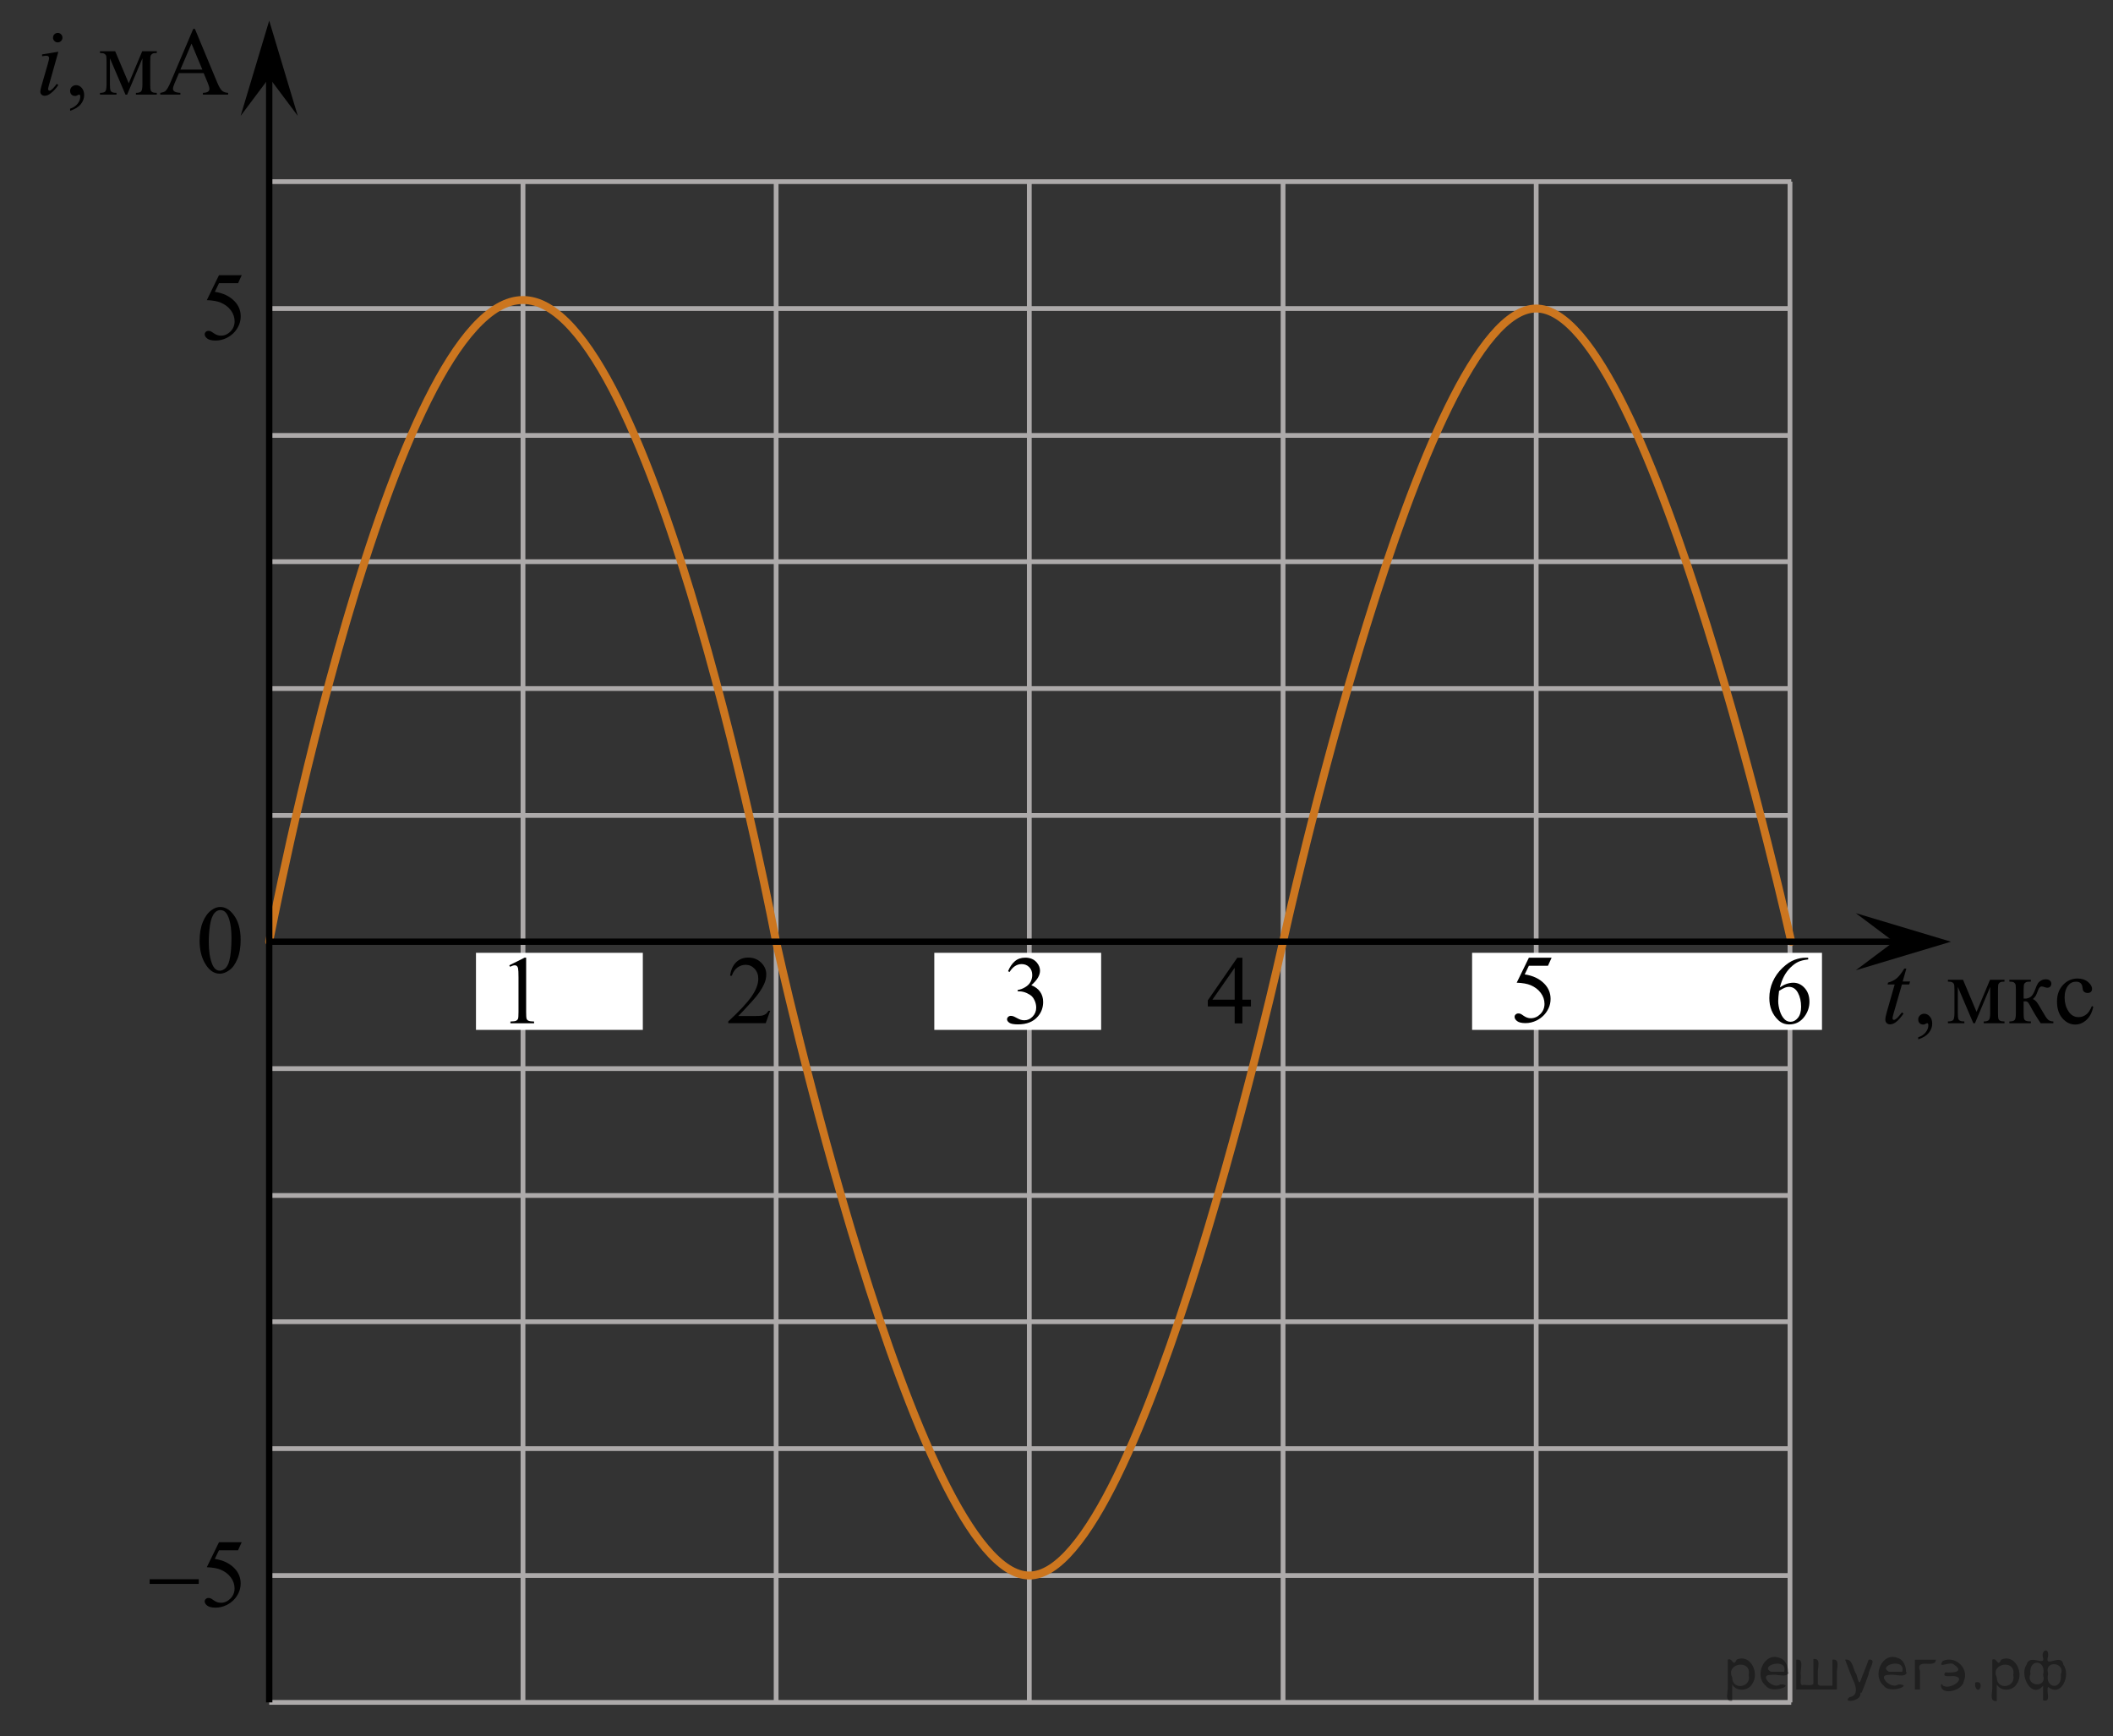 <?xml version="1.0" encoding="utf-8"?>
<!-- Generator: Adobe Illustrator 16.0.0, SVG Export Plug-In . SVG Version: 6.00 Build 0)  -->
<!DOCTYPE svg PUBLIC "-//W3C//DTD SVG 1.1//EN" "http://www.w3.org/Graphics/SVG/1.1/DTD/svg11.dtd">
<svg version="1.1" id="Слой_1" xmlns="http://www.w3.org/2000/svg" xmlns:xlink="http://www.w3.org/1999/xlink" x="0px" y="0px"
	 width="333.044px" height="273.689px" viewBox="-4.623 0 333.044 273.689" enable-background="new -4.623 0 333.044 273.689"
	 xml:space="preserve">
<rect x="-4.623" y="0" width="333.044" height="273.689" fill="#333333" stroke="none"/>
<g>
	
		<line fill="none" stroke="#ADAAAA" stroke-width="0.75" stroke-miterlimit="10" x1="237.509" y1="28.631" x2="237.509" y2="268.332"/>
	
		<line fill="none" stroke="#ADAAAA" stroke-width="0.75" stroke-miterlimit="10" x1="277.509" y1="28.631" x2="277.509" y2="268.332"/>
	
		<line fill="none" stroke="#ADAAAA" stroke-width="0.75" stroke-miterlimit="10" x1="197.609" y1="28.631" x2="197.609" y2="268.332"/>
	
		<line fill="none" stroke="#ADAAAA" stroke-width="0.75" stroke-miterlimit="10" x1="157.609" y1="28.631" x2="157.609" y2="268.332"/>
	
		<line fill="none" stroke="#ADAAAA" stroke-width="0.75" stroke-miterlimit="10" x1="117.709" y1="28.631" x2="117.709" y2="268.332"/>
	
		<line fill="none" stroke="#ADAAAA" stroke-width="0.75" stroke-miterlimit="10" x1="37.809" y1="48.631" x2="277.709" y2="48.631"/>
	
		<line fill="none" stroke="#ADAAAA" stroke-width="0.75" stroke-miterlimit="10" x1="37.809" y1="28.631" x2="277.709" y2="28.631"/>
	
		<line fill="none" stroke="#ADAAAA" stroke-width="0.75" stroke-miterlimit="10" x1="37.809" y1="68.631" x2="277.709" y2="68.631"/>
	
		<line fill="none" stroke="#ADAAAA" stroke-width="0.75" stroke-miterlimit="10" x1="37.809" y1="88.531" x2="277.709" y2="88.531"/>
	
		<line fill="none" stroke="#ADAAAA" stroke-width="0.75" stroke-miterlimit="10" x1="37.809" y1="108.531" x2="277.709" y2="108.531"/>
	
		<line fill="none" stroke="#ADAAAA" stroke-width="0.75" stroke-miterlimit="10" x1="37.809" y1="128.531" x2="277.709" y2="128.531"/>
	
		<line fill="none" stroke="#ADAAAA" stroke-width="0.75" stroke-miterlimit="10" x1="37.809" y1="168.431" x2="277.709" y2="168.431"/>
	
		<line fill="none" stroke="#ADAAAA" stroke-width="0.75" stroke-miterlimit="10" x1="37.809" y1="188.431" x2="277.709" y2="188.431"/>
	
		<line fill="none" stroke="#ADAAAA" stroke-width="0.75" stroke-miterlimit="10" x1="37.809" y1="208.332" x2="277.709" y2="208.332"/>
	
		<line fill="none" stroke="#ADAAAA" stroke-width="0.75" stroke-miterlimit="10" x1="37.809" y1="228.332" x2="277.709" y2="228.332"/>
	
		<line fill="none" stroke="#ADAAAA" stroke-width="0.75" stroke-miterlimit="10" x1="37.809" y1="248.332" x2="277.709" y2="248.332"/>
	
		<line fill="none" stroke="#ADAAAA" stroke-width="0.75" stroke-miterlimit="10" x1="37.809" y1="268.332" x2="277.709" y2="268.332"/>
	
		<line fill="none" stroke="#ADAAAA" stroke-width="0.75" stroke-miterlimit="10" x1="77.809" y1="28.631" x2="77.809" y2="268.332"/>
</g>
<rect x="227.404" y="150.183" fill="#FFFFFF" width="55.148" height="12.148"/>
<rect x="142.638" y="150.183" fill="#FFFFFF" width="26.298" height="12.148"/>
<rect x="70.399" y="150.183" fill="#FFFFFF" width="26.298" height="12.148"/>
<polygon points="293.884,148.431 287.884,143.931 302.884,148.431 287.884,152.931 "/>
<polygon points="37.809,12.256 33.309,18.256 37.809,3.256 42.309,18.256 "/>
<g>
	<g>
		<g>
			<defs>
				<rect id="SVGID_1_" x="73.043" y="147.376" width="9.532" height="16.697"/>
			</defs>
			<clipPath id="SVGID_2_">
				<use xlink:href="#SVGID_1_"  overflow="visible"/>
			</clipPath>
			<g clip-path="url(#SVGID_2_)">
				<path d="M75.651,152.148l2.414-1.203h0.241v8.558c0,0.567,0.023,0.922,0.069,1.062c0.046,0.139,0.143,0.246,0.289,0.32
					c0.147,0.076,0.444,0.117,0.893,0.128v0.276h-3.729v-0.276c0.468-0.011,0.77-0.052,0.906-0.124s0.231-0.169,0.286-0.291
					c0.054-0.122,0.081-0.486,0.081-1.095v-5.472c0-0.736-0.024-1.21-0.073-1.42c-0.034-0.158-0.096-0.275-0.187-0.351
					s-0.199-0.112-0.325-0.112c-0.181,0-0.432,0.076-0.753,0.232L75.651,152.148z"/>
			</g>
		</g>
	</g>
</g>
<g>
	<g>
		<g>
			<defs>
				<rect id="SVGID_3_" x="107.315" y="147.355" width="12.363" height="16.697"/>
			</defs>
			<clipPath id="SVGID_4_">
				<use xlink:href="#SVGID_3_"  overflow="visible"/>
			</clipPath>
			<g clip-path="url(#SVGID_4_)">
				<path d="M116.769,159.324l-0.701,1.951h-5.902v-0.277c1.736-1.604,2.958-2.914,3.667-3.932c0.708-1.016,1.063-1.945,1.063-2.787
					c0-0.643-0.194-1.171-0.583-1.584c-0.389-0.414-0.854-0.621-1.395-0.621c-0.492,0-0.934,0.146-1.324,0.438
					c-0.391,0.291-0.68,0.719-0.867,1.281h-0.273c0.123-0.922,0.439-1.629,0.948-2.122c0.509-0.493,1.145-0.739,1.907-0.739
					c0.812,0,1.489,0.264,2.032,0.791c0.543,0.529,0.815,1.151,0.815,1.869c0,0.514-0.118,1.026-0.354,1.539
					c-0.364,0.808-0.955,1.662-1.771,2.564c-1.225,1.355-1.989,2.172-2.294,2.451h2.612c0.531,0,0.904-0.02,1.118-0.061
					c0.214-0.039,0.407-0.12,0.579-0.242c0.172-0.122,0.322-0.295,0.45-0.52H116.769L116.769,159.324z"/>
			</g>
		</g>
	</g>
</g>
<g>
	<g>
		<g>
			<defs>
				<rect id="SVGID_5_" x="182.982" y="147.392" width="12.361" height="16.697"/>
			</defs>
			<clipPath id="SVGID_6_">
				<use xlink:href="#SVGID_5_"  overflow="visible"/>
			</clipPath>
			<g clip-path="url(#SVGID_6_)">
				<path d="M192.544,157.571v1.062h-1.344v2.676h-1.217v-2.676h-4.235v-0.957l4.641-6.711h0.812v6.607L192.544,157.571
					L192.544,157.571z M189.984,157.571v-5.03l-3.512,5.03H189.984z"/>
			</g>
		</g>
	</g>
</g>
<g>
	<g>
		<g>
			<defs>
				<rect id="SVGID_7_" x="151.428" y="147.389" width="12.363" height="18.076"/>
			</defs>
			<clipPath id="SVGID_8_">
				<use xlink:href="#SVGID_7_"  overflow="visible"/>
			</clipPath>
			<g clip-path="url(#SVGID_8_)">
				<path d="M154.261,153.083c0.285-0.682,0.646-1.208,1.081-1.579c0.435-0.372,0.978-0.557,1.627-0.557
					c0.801,0,1.417,0.265,1.844,0.792c0.325,0.393,0.487,0.814,0.487,1.262c0,0.737-0.457,1.5-1.372,2.286
					c0.614,0.243,1.08,0.593,1.394,1.046c0.315,0.453,0.472,0.984,0.472,1.598c0,0.877-0.276,1.637-0.827,2.277
					c-0.718,0.838-1.758,1.256-3.121,1.256c-0.674,0-1.132-0.084-1.376-0.254s-0.365-0.352-0.365-0.545
					c0-0.145,0.058-0.271,0.173-0.381c0.116-0.11,0.254-0.165,0.417-0.165c0.123,0,0.248,0.021,0.376,0.06
					c0.084,0.025,0.273,0.115,0.569,0.273c0.294,0.156,0.499,0.25,0.612,0.279c0.182,0.055,0.376,0.082,0.583,0.082
					c0.502,0,0.938-0.195,1.31-0.59c0.371-0.393,0.556-0.858,0.556-1.396c0-0.393-0.085-0.777-0.258-1.15
					c-0.127-0.278-0.268-0.49-0.421-0.635c-0.211-0.199-0.501-0.379-0.871-0.541c-0.369-0.162-0.745-0.244-1.128-0.244h-0.236
					v-0.223c0.389-0.051,0.778-0.191,1.169-0.427c0.391-0.233,0.676-0.515,0.853-0.844s0.266-0.689,0.266-1.083
					c0-0.513-0.159-0.928-0.476-1.244c-0.318-0.316-0.713-0.474-1.185-0.474c-0.762,0-1.399,0.413-1.91,1.239L154.261,153.083z"/>
			</g>
		</g>
	</g>
</g>
<g>
	<g>
		<g>
			<defs>
				<rect id="SVGID_9_" x="24.869" y="39.592" width="12.363" height="18.078"/>
			</defs>
			<clipPath id="SVGID_10_">
				<use xlink:href="#SVGID_9_"  overflow="visible"/>
			</clipPath>
			<g clip-path="url(#SVGID_10_)">
				<path d="M33.479,43.368l-0.576,1.27h-3.01l-0.657,1.359c1.304,0.194,2.336,0.685,3.099,1.472
					c0.654,0.677,0.981,1.474,0.981,2.39c0,0.533-0.107,1.026-0.321,1.479s-0.483,0.839-0.808,1.158
					c-0.324,0.319-0.686,0.575-1.084,0.77c-0.565,0.274-1.146,0.411-1.741,0.411c-0.6,0-1.037-0.104-1.31-0.31
					s-0.409-0.434-0.409-0.683c0-0.14,0.056-0.263,0.169-0.37c0.113-0.107,0.256-0.16,0.428-0.16c0.127,0,0.24,0.02,0.335,0.06
					c0.096,0.04,0.259,0.142,0.491,0.306c0.369,0.259,0.743,0.389,1.122,0.389c0.575,0,1.081-0.221,1.516-0.661
					c0.435-0.441,0.653-0.977,0.653-1.61c0-0.612-0.194-1.184-0.583-1.714s-0.925-0.94-1.608-1.229
					c-0.536-0.224-1.267-0.354-2.191-0.388l1.918-3.936H33.479L33.479,43.368z"/>
			</g>
		</g>
	</g>
</g>
<g>
	<g>
		<g>
			<defs>
				<rect id="SVGID_11_" x="231.328" y="147.179" width="12.363" height="18.078"/>
			</defs>
			<clipPath id="SVGID_12_">
				<use xlink:href="#SVGID_11_"  overflow="visible"/>
			</clipPath>
			<g clip-path="url(#SVGID_12_)">
				<path d="M239.938,150.955l-0.575,1.27h-3.011l-0.657,1.359c1.305,0.195,2.337,0.686,3.1,1.473
					c0.654,0.676,0.98,1.473,0.98,2.389c0,0.533-0.106,1.026-0.32,1.479s-0.483,0.839-0.809,1.157
					c-0.324,0.319-0.686,0.576-1.084,0.77c-0.565,0.274-1.146,0.411-1.741,0.411c-0.601,0-1.036-0.104-1.31-0.31
					c-0.273-0.207-0.409-0.435-0.409-0.684c0-0.14,0.056-0.263,0.169-0.37c0.113-0.106,0.256-0.16,0.429-0.16
					c0.128,0,0.239,0.019,0.335,0.06c0.097,0.04,0.26,0.143,0.49,0.307c0.369,0.258,0.744,0.389,1.123,0.389
					c0.574,0,1.08-0.221,1.516-0.662c0.436-0.44,0.652-0.977,0.652-1.609c0-0.612-0.193-1.184-0.583-1.714
					c-0.389-0.53-0.925-0.94-1.608-1.229c-0.535-0.223-1.267-0.354-2.191-0.388l1.919-3.937H239.938L239.938,150.955
					L239.938,150.955z"/>
			</g>
		</g>
	</g>
</g>
<g>
	<g>
		<g>
			<defs>
				<rect id="SVGID_13_" x="24.009" y="139.392" width="12.363" height="18.078"/>
			</defs>
			<clipPath id="SVGID_14_">
				<use xlink:href="#SVGID_13_"  overflow="visible"/>
			</clipPath>
			<g clip-path="url(#SVGID_14_)">
				<path d="M26.836,148.291c0-1.155,0.172-2.15,0.517-2.984s0.802-1.455,1.372-1.863c0.443-0.323,0.9-0.485,1.373-0.485
					c0.767,0,1.456,0.396,2.065,1.188c0.763,0.981,1.144,2.311,1.144,3.989c0,1.175-0.167,2.173-0.501,2.994
					c-0.334,0.822-0.761,1.418-1.28,1.789c-0.519,0.371-1.019,0.557-1.501,0.557c-0.955,0-1.749-0.57-2.383-1.711
					C27.104,150.802,26.836,149.645,26.836,148.291z M28.283,148.478c0,1.394,0.169,2.531,0.509,3.412
					c0.28,0.742,0.698,1.113,1.254,1.113c0.266,0,0.541-0.121,0.826-0.361c0.285-0.242,0.502-0.646,0.649-1.215
					c0.226-0.855,0.339-2.063,0.339-3.622c0-1.155-0.118-2.118-0.354-2.891c-0.177-0.573-0.406-0.979-0.687-1.218
					c-0.202-0.164-0.445-0.246-0.73-0.246c-0.335,0-0.632,0.152-0.893,0.455c-0.354,0.414-0.595,1.063-0.723,1.949
					C28.346,146.742,28.283,147.616,28.283,148.478z"/>
			</g>
		</g>
	</g>
</g>
<g>
	<g>
		<g>
			<defs>
				<rect id="SVGID_15_" x="16.165" y="239.292" width="20.581" height="18.077"/>
			</defs>
			<clipPath id="SVGID_16_">
				<use xlink:href="#SVGID_15_"  overflow="visible"/>
			</clipPath>
			<g clip-path="url(#SVGID_16_)">
				<path d="M33.471,243.089l-0.575,1.27h-3.007l-0.656,1.359c1.302,0.193,2.333,0.684,3.095,1.471
					c0.653,0.678,0.98,1.475,0.98,2.391c0,0.533-0.107,1.025-0.321,1.479s-0.483,0.84-0.807,1.157
					c-0.324,0.319-0.685,0.576-1.083,0.77c-0.565,0.274-1.145,0.411-1.739,0.411c-0.6,0-1.036-0.104-1.308-0.31
					c-0.273-0.207-0.409-0.435-0.409-0.684c0-0.14,0.056-0.263,0.169-0.37c0.113-0.106,0.255-0.16,0.427-0.16
					c0.127,0,0.24,0.02,0.335,0.06c0.096,0.04,0.259,0.143,0.49,0.307c0.369,0.258,0.742,0.389,1.12,0.389
					c0.575,0,1.08-0.221,1.515-0.662c0.435-0.44,0.652-0.977,0.652-1.609c0-0.612-0.194-1.184-0.582-1.714s-0.923-0.939-1.606-1.229
					c-0.536-0.225-1.265-0.354-2.189-0.389l1.916-3.936H33.471L33.471,243.089z"/>
			</g>
		</g>
	</g>
	<g>
		<g>
			<defs>
				<rect id="SVGID_17_" x="16.165" y="239.292" width="20.581" height="18.077"/>
			</defs>
			<clipPath id="SVGID_18_">
				<use xlink:href="#SVGID_17_"  overflow="visible"/>
			</clipPath>
			<g clip-path="url(#SVGID_18_)">
				<path d="M18.966,248.915h7.738v0.739h-7.738V248.915z"/>
			</g>
		</g>
	</g>
</g>
<g>
	<g>
		<g>
			<defs>
				<rect id="SVGID_19_" x="271.328" y="147.381" width="12.363" height="18.078"/>
			</defs>
			<clipPath id="SVGID_20_">
				<use xlink:href="#SVGID_19_"  overflow="visible"/>
			</clipPath>
			<g clip-path="url(#SVGID_20_)">
				<path d="M280.376,150.953v0.276c-0.65,0.065-1.18,0.196-1.59,0.392c-0.412,0.197-0.817,0.498-1.219,0.9
					c-0.4,0.404-0.732,0.854-0.995,1.349s-0.483,1.084-0.661,1.767c0.709-0.493,1.42-0.74,2.133-0.74
					c0.684,0,1.276,0.279,1.778,0.837c0.501,0.558,0.753,1.274,0.753,2.151c0,0.846-0.254,1.618-0.761,2.315
					c-0.61,0.847-1.417,1.27-2.42,1.27c-0.684,0-1.265-0.229-1.741-0.687c-0.934-0.893-1.401-2.047-1.401-3.467
					c0-0.906,0.179-1.768,0.538-2.584s0.872-1.541,1.539-2.174c0.666-0.632,1.305-1.058,1.914-1.277
					c0.609-0.219,1.178-0.328,1.704-0.328H280.376z M275.787,156.181c-0.088,0.672-0.133,1.215-0.133,1.629
					c0,0.478,0.088,0.996,0.262,1.557c0.175,0.561,0.435,1.004,0.779,1.334c0.25,0.233,0.555,0.351,0.914,0.351
					c0.428,0,0.811-0.204,1.147-0.612s0.505-0.991,0.505-1.748c0-0.852-0.166-1.588-0.501-2.211s-0.81-0.934-1.424-0.934
					c-0.187,0-0.388,0.04-0.602,0.119C276.521,155.746,276.205,155.917,275.787,156.181z"/>
			</g>
		</g>
	</g>
</g>
<g>
	<g>
		<defs>
			<rect id="SVGID_21_" x="289.841" y="148.763" width="38.58" height="18.082"/>
		</defs>
		<clipPath id="SVGID_22_">
			<use xlink:href="#SVGID_21_"  overflow="visible"/>
		</clipPath>
		<g clip-path="url(#SVGID_22_)">
			<path d="M297.72,163.826v-0.328c0.508-0.17,0.902-0.432,1.18-0.787c0.279-0.357,0.418-0.734,0.418-1.133
				c0-0.094-0.021-0.174-0.066-0.238c-0.033-0.045-0.068-0.068-0.104-0.068c-0.055,0-0.172,0.05-0.355,0.149
				c-0.088,0.045-0.182,0.067-0.281,0.067c-0.24,0-0.434-0.072-0.576-0.217c-0.144-0.145-0.215-0.344-0.215-0.598
				c0-0.244,0.092-0.453,0.277-0.627c0.186-0.175,0.41-0.262,0.678-0.262c0.326,0,0.615,0.143,0.869,0.43
				c0.254,0.286,0.381,0.666,0.381,1.139c0,0.513-0.176,0.99-0.529,1.431C299.044,163.225,298.486,163.572,297.72,163.826z"/>
		</g>
	</g>
	<g>
		<defs>
			<rect id="SVGID_23_" x="289.841" y="148.763" width="38.58" height="18.082"/>
		</defs>
		<clipPath id="SVGID_24_">
			<use xlink:href="#SVGID_23_"  overflow="visible"/>
		</clipPath>
		<g clip-path="url(#SVGID_24_)">
			<path d="M306.917,159.494l2.117-5.059h2.285v0.285c-0.334,0-0.559,0.033-0.67,0.1c-0.109,0.068-0.197,0.152-0.262,0.252
				s-0.096,0.422-0.096,0.971v3.631c0,0.473,0.023,0.777,0.07,0.914s0.143,0.24,0.287,0.311c0.146,0.07,0.369,0.105,0.67,0.105
				v0.275h-3.277v-0.275c0.404,0,0.676-0.076,0.814-0.229c0.137-0.152,0.207-0.52,0.207-1.102v-4.117l-2.398,5.723h-0.26
				l-2.441-5.723v4.117c0,0.473,0.025,0.777,0.074,0.914s0.145,0.24,0.289,0.311c0.143,0.069,0.365,0.104,0.666,0.104v0.276h-2.59
				v-0.276c0.438,0,0.719-0.081,0.842-0.243c0.125-0.162,0.186-0.524,0.186-1.087v-3.631c0-0.533-0.027-0.848-0.08-0.945
				c-0.055-0.097-0.141-0.184-0.254-0.261c-0.113-0.076-0.346-0.116-0.695-0.116v-0.284h2.383L306.917,159.494z"/>
			<path d="M319.019,161.279h-1.998c-0.621-0.912-1.184-1.846-1.688-2.802c-0.119-0.219-0.227-0.382-0.322-0.489
				s-0.229-0.161-0.396-0.161c-0.059,0-0.152,0.006-0.281,0.016v1.83c0,0.493,0.029,0.809,0.086,0.945s0.158,0.235,0.307,0.295
				s0.398,0.09,0.748,0.09v0.276h-3.389v-0.276c0.438,0,0.719-0.081,0.842-0.243c0.125-0.162,0.186-0.524,0.186-1.087v-3.631
				c0-0.533-0.027-0.848-0.08-0.945c-0.055-0.097-0.139-0.184-0.252-0.261s-0.346-0.116-0.695-0.116v-0.284h3.389v0.284
				c-0.41,0-0.662,0.03-0.758,0.09c-0.098,0.06-0.186,0.133-0.264,0.221c-0.078,0.087-0.119,0.424-0.119,1.012v1.345
				c0.113,0.01,0.191,0.015,0.23,0.015c0.301,0,0.584-0.086,0.848-0.258c0.264-0.171,0.498-0.536,0.707-1.094
				c0.191-0.528,0.352-0.884,0.477-1.068s0.301-0.335,0.525-0.452s0.459-0.176,0.707-0.176c0.266,0,0.479,0.065,0.637,0.194
				c0.156,0.13,0.236,0.299,0.236,0.508c0,0.175-0.057,0.323-0.17,0.444c-0.113,0.123-0.271,0.184-0.475,0.184
				c-0.107,0-0.244-0.031-0.406-0.09c-0.207-0.074-0.365-0.112-0.475-0.112c-0.227,0-0.414,0.197-0.563,0.591
				c-0.166,0.453-0.291,0.746-0.369,0.878s-0.229,0.308-0.451,0.526c0.152,0.045,0.318,0.159,0.5,0.344
				c0.18,0.185,0.514,0.71,1.002,1.576c0.391,0.692,0.682,1.131,0.877,1.314c0.195,0.185,0.477,0.282,0.848,0.292V161.279
				L319.019,161.279z"/>
			<path d="M325.308,158.679c-0.182,0.902-0.539,1.595-1.072,2.08c-0.533,0.486-1.123,0.729-1.77,0.729
				c-0.77,0-1.439-0.326-2.012-0.979c-0.574-0.652-0.859-1.534-0.859-2.645c0-1.076,0.316-1.949,0.951-2.621
				c0.633-0.674,1.395-1.01,2.283-1.01c0.666,0,1.213,0.178,1.643,0.535c0.43,0.355,0.645,0.725,0.645,1.109
				c0,0.189-0.061,0.342-0.182,0.459s-0.291,0.176-0.508,0.176c-0.291,0-0.51-0.096-0.658-0.285
				c-0.084-0.104-0.139-0.303-0.166-0.598c-0.027-0.294-0.127-0.518-0.301-0.672c-0.172-0.149-0.412-0.225-0.717-0.225
				c-0.494,0-0.891,0.186-1.191,0.553c-0.4,0.488-0.6,1.134-0.6,1.936c0,0.816,0.197,1.538,0.596,2.162
				c0.396,0.626,0.934,0.938,1.609,0.938c0.482,0,0.918-0.167,1.303-0.501c0.271-0.229,0.535-0.645,0.791-1.248L325.308,158.679z"/>
		</g>
	</g>
	<g>
		<defs>
			<rect id="SVGID_25_" x="289.841" y="148.763" width="38.58" height="18.082"/>
		</defs>
		<clipPath id="SVGID_26_">
			<use xlink:href="#SVGID_25_"  overflow="visible"/>
		</clipPath>
		<g clip-path="url(#SVGID_26_)">
			<path d="M295.851,152.665l-0.578,2.032h1.162l-0.126,0.471h-1.154l-1.272,4.408c-0.139,0.473-0.207,0.779-0.207,0.919
				c0,0.084,0.02,0.149,0.059,0.193c0.04,0.045,0.087,0.067,0.141,0.067c0.123,0,0.286-0.087,0.488-0.261
				c0.119-0.1,0.383-0.405,0.792-0.919l0.244,0.187c-0.454,0.667-0.883,1.138-1.287,1.412c-0.276,0.188-0.556,0.283-0.837,0.283
				c-0.217,0-0.395-0.068-0.532-0.205c-0.139-0.137-0.207-0.313-0.207-0.526c0-0.27,0.078-0.68,0.236-1.233l1.236-4.325h-1.118
				l0.074-0.291c0.543-0.149,0.994-0.372,1.354-0.669c0.36-0.296,0.762-0.81,1.206-1.543H295.851L295.851,152.665z"/>
		</g>
	</g>
</g>
<g>
	<g>
		<defs>
			<rect id="SVGID_27_" x="-1" y="1" width="35.966" height="19.473"/>
		</defs>
		<clipPath id="SVGID_28_">
			<use xlink:href="#SVGID_27_"  overflow="visible"/>
		</clipPath>
		<g clip-path="url(#SVGID_28_)">
			<path d="M6.427,17.463v-0.328c0.51-0.17,0.905-0.433,1.185-0.789c0.28-0.356,0.42-0.733,0.42-1.131
				c0-0.095-0.022-0.175-0.066-0.24c-0.035-0.044-0.069-0.067-0.104-0.067c-0.055,0-0.173,0.05-0.356,0.149
				c-0.089,0.044-0.184,0.067-0.282,0.067c-0.243,0-0.436-0.072-0.579-0.216c-0.145-0.145-0.216-0.344-0.216-0.598
				c0-0.244,0.093-0.453,0.278-0.627s0.412-0.261,0.68-0.261c0.327,0,0.618,0.143,0.873,0.43c0.255,0.286,0.383,0.666,0.383,1.139
				c0,0.513-0.177,0.99-0.531,1.431S7.195,17.209,6.427,17.463z"/>
		</g>
	</g>
	<g>
		<defs>
			<rect id="SVGID_29_" x="-1" y="1" width="35.966" height="19.473"/>
		</defs>
		<clipPath id="SVGID_30_">
			<use xlink:href="#SVGID_29_"  overflow="visible"/>
		</clipPath>
		<g clip-path="url(#SVGID_30_)">
			<path d="M15.67,13.13l2.125-5.058h2.296v0.284c-0.337,0-0.562,0.033-0.673,0.101c-0.111,0.068-0.199,0.151-0.264,0.251
				s-0.097,0.423-0.097,0.971v3.631c0,0.473,0.023,0.778,0.07,0.915c0.048,0.136,0.145,0.24,0.29,0.31
				c0.146,0.07,0.37,0.104,0.673,0.104v0.276h-3.292V14.64c0.406,0,0.679-0.076,0.817-0.228c0.139-0.152,0.208-0.519,0.208-1.102
				V9.193l-2.407,5.723h-0.26l-2.452-5.723v4.116c0,0.473,0.025,0.778,0.074,0.915c0.05,0.137,0.146,0.24,0.29,0.311
				c0.144,0.07,0.366,0.104,0.669,0.104v0.276h-2.601V14.64c0.44,0,0.723-0.082,0.847-0.243c0.124-0.162,0.186-0.524,0.186-1.087
				V9.679c0-0.533-0.026-0.848-0.081-0.945c-0.055-0.097-0.139-0.184-0.253-0.261c-0.114-0.077-0.347-0.116-0.698-0.116V8.072h2.393
				L15.67,13.13z"/>
			<path d="M27.479,11.524h-3.9l-0.684,1.599c-0.169,0.394-0.253,0.688-0.253,0.881c0,0.155,0.073,0.291,0.219,0.407
				c0.146,0.117,0.462,0.193,0.947,0.228v0.276h-3.172v-0.276c0.421-0.075,0.693-0.172,0.817-0.292
				c0.252-0.239,0.532-0.725,0.839-1.457l3.544-8.337h0.261l3.507,8.427c0.282,0.678,0.538,1.117,0.769,1.319
				s0.551,0.315,0.962,0.34v0.276H27.36v-0.276c0.401-0.02,0.673-0.087,0.813-0.202c0.142-0.115,0.212-0.254,0.212-0.418
				c0-0.219-0.1-0.565-0.297-1.039L27.479,11.524z M27.271,10.971l-1.709-4.094l-1.754,4.094H27.271z"/>
		</g>
	</g>
	<g>
		<defs>
			<rect id="SVGID_31_" x="-1" y="1" width="35.966" height="19.473"/>
		</defs>
		<clipPath id="SVGID_32_">
			<use xlink:href="#SVGID_31_"  overflow="visible"/>
		</clipPath>
		<g clip-path="url(#SVGID_32_)">
			<path d="M4.573,8.155l-1.471,5.236c-0.1,0.354-0.148,0.565-0.148,0.635c0,0.08,0.023,0.145,0.07,0.194s0.103,0.075,0.167,0.075
				c0.074,0,0.164-0.04,0.268-0.12c0.282-0.224,0.567-0.542,0.854-0.956l0.26,0.172c-0.337,0.519-0.732,0.954-1.188,1.307
				c-0.337,0.264-0.659,0.396-0.966,0.396c-0.203,0-0.369-0.061-0.498-0.183c-0.129-0.122-0.192-0.275-0.192-0.459
				c0-0.184,0.062-0.49,0.186-0.918l0.966-3.347c0.158-0.548,0.237-0.892,0.237-1.03c0-0.11-0.038-0.199-0.115-0.269
				C2.925,8.817,2.82,8.782,2.686,8.782c-0.109,0-0.334,0.027-0.676,0.082V8.573L4.573,8.155z M4.477,5.188
				c0.208,0,0.384,0.072,0.527,0.217s0.215,0.321,0.215,0.53c0,0.205-0.073,0.38-0.219,0.527c-0.146,0.147-0.321,0.22-0.523,0.22
				c-0.204,0-0.378-0.073-0.524-0.22C3.806,6.315,3.734,6.14,3.734,5.936c0-0.209,0.071-0.386,0.215-0.53S4.268,5.188,4.477,5.188z"
				/>
		</g>
	</g>
</g>
<path fill="none" stroke="#CC761F" stroke-width="1.25" stroke-linecap="round" stroke-linejoin="round" stroke-miterlimit="10" d="
	M37.809,148.431c0,0,19.171-101.142,40-101.142c20.829,0,39.89,101.142,39.89,101.142s21.946,99.9,39.911,99.9
	c17.964,0,40-99.9,40-99.9s21.836-99.8,39.9-99.8s40.2,99.8,40.2,99.8"/>
<line fill="none" stroke="#000000" stroke-miterlimit="10" x1="37.809" y1="10.756" x2="37.809" y2="268.332"/>
<line fill="none" stroke="#000000" stroke-miterlimit="10" x1="37.809" y1="148.431" x2="295.915" y2="148.431"/>
<g style="stroke:none;fill:#000;fill-opacity:0.4" > <path d="m 268.4,265.6 c 0,0.8 0,1.6 0,2.5 -1.3,0.2 -0.6,-1.5 -0.7,-2.3 0,-1.4 0,-2.8 0,-4.2 0.8,-0.4 0.8,1.3 1.4,0.0 2.2,-1.0 3.7,2.2 2.4,3.9 -0.6,1.0 -2.4,1.2 -3.1,0.0 z m 2.6,-1.6 c 0.5,-2.5 -3.7,-1.9 -2.6,0.4 0.0,2.1 3.1,1.6 2.6,-0.4 z" /> <path d="m 277.3,263.7 c -0.4,0.8 -1.9,0.1 -2.8,0.3 -2.0,-0.1 0.3,2.4 1.5,1.5 2.5,0.0 -1.4,1.6 -2.3,0.2 -1.9,-1.5 -0.3,-5.3 2.1,-4.4 0.9,0.2 1.4,1.2 1.4,2.2 z m -0.7,-0.2 c 0.6,-2.3 -4.0,-1.0 -2.1,0.0 0.7,0 1.4,-0.0 2.1,-0.0 z" /> <path d="m 282.2,265.7 c 0.6,0 1.3,0 2.0,0 0,-1.3 0,-2.7 0,-4.1 1.3,-0.2 0.6,1.5 0.7,2.3 0,0.8 0,1.6 0,2.4 -2.1,0 -4.2,0 -6.4,0 0,-1.5 0,-3.1 0,-4.7 1.3,-0.2 0.6,1.5 0.7,2.3 0.1,0.5 -0.2,1.6 0.2,1.7 0.5,-0.1 1.6,0.2 1.8,-0.2 0,-1.3 0,-2.6 0,-3.9 1.3,-0.2 0.6,1.5 0.7,2.3 0,0.5 0,1.1 0,1.7 z" /> <path d="m 288.6,266.8 c 0.3,1.4 -3.0,1.7 -1.7,0.7 1.5,-0.2 1.0,-1.9 0.5,-2.8 -0.4,-1.0 -0.8,-2.0 -1.2,-3.1 1.2,-0.2 1.2,1.4 1.7,2.2 0.2,0.2 0.4,1.9 0.7,1.2 0.4,-1.1 0.9,-2.2 1.3,-3.4 1.4,-0.2 0.0,1.5 -0.0,2.3 -0.3,0.9 -0.7,1.9 -1.1,2.9 z" /> <path d="m 295.9,263.7 c -0.4,0.8 -1.9,0.1 -2.8,0.3 -2.0,-0.1 0.3,2.4 1.5,1.5 2.5,0.0 -1.4,1.6 -2.3,0.2 -1.9,-1.5 -0.3,-5.3 2.1,-4.4 0.9,0.2 1.4,1.2 1.4,2.2 z m -0.7,-0.2 c 0.6,-2.3 -4.0,-1.0 -2.1,0.0 0.7,0 1.4,-0.0 2.1,-0.0 z" /> <path d="m 297.2,266.3 c 0,-1.5 0,-3.1 0,-4.7 1.1,0 2.2,0 3.3,0 0.0,1.5 -3.3,-0.4 -2.5,1.8 0,0.9 0,1.9 0,2.9 -0.2,0 -0.5,0 -0.7,0 z" /> <path d="m 301.4,265.4 c 0.7,1.4 4.2,-0.8 2.1,-1.2 -0.5,-0.1 -2.2,0.3 -1.5,-0.6 1.0,0.1 3.1,0.0 1.4,-1.2 -0.6,-0.7 -2.8,0.8 -1.8,-0.6 2.0,-0.9 4.2,1.2 3.3,3.2 -0.2,1.5 -3.5,2.3 -3.6,0.7 l 0,-0.1 0,-0.0 0,0 z" /> <path d="m 306.7,265.2 c 1.6,-0.5 0.6,2.3 -0.0,0.6 -0.0,-0.2 0.0,-0.4 0.0,-0.6 z" /> <path d="m 310.1,265.6 c 0,0.8 0,1.6 0,2.5 -1.3,0.2 -0.6,-1.5 -0.7,-2.3 0,-1.4 0,-2.8 0,-4.2 0.8,-0.4 0.8,1.3 1.4,0.0 2.2,-1.0 3.7,2.2 2.4,3.9 -0.6,1.0 -2.4,1.2 -3.1,0.0 z m 2.6,-1.6 c 0.5,-2.5 -3.7,-1.9 -2.6,0.4 0.0,2.1 3.1,1.6 2.6,-0.4 z" /> <path d="m 315.4,263.9 c -0.8,1.9 2.7,2.3 2.0,0.1 0.6,-2.4 -2.3,-2.7 -2.0,-0.1 z m 2.0,4.2 c 0,-0.8 0,-1.6 0,-2.4 -1.8,2.2 -3.8,-1.7 -2.6,-3.3 0.4,-1.8 3.0,0.3 2.6,-1.1 -0.4,-1.1 0.9,-1.8 0.8,-0.3 -0.7,2.2 2.1,-0.6 2.4,1.4 1.2,1.6 -0.3,5.2 -2.4,3.5 -0.4,0.6 0.6,2.5 -0.8,2.1 z m 2.8,-4.2 c 0.8,-1.9 -2.7,-2.3 -2.0,-0.1 -0.6,2.4 2.3,2.7 2.0,0.1 z" /> </g></svg>

<!--File created and owned by https://sdamgia.ru. Copying is prohibited. All rights reserved.-->
